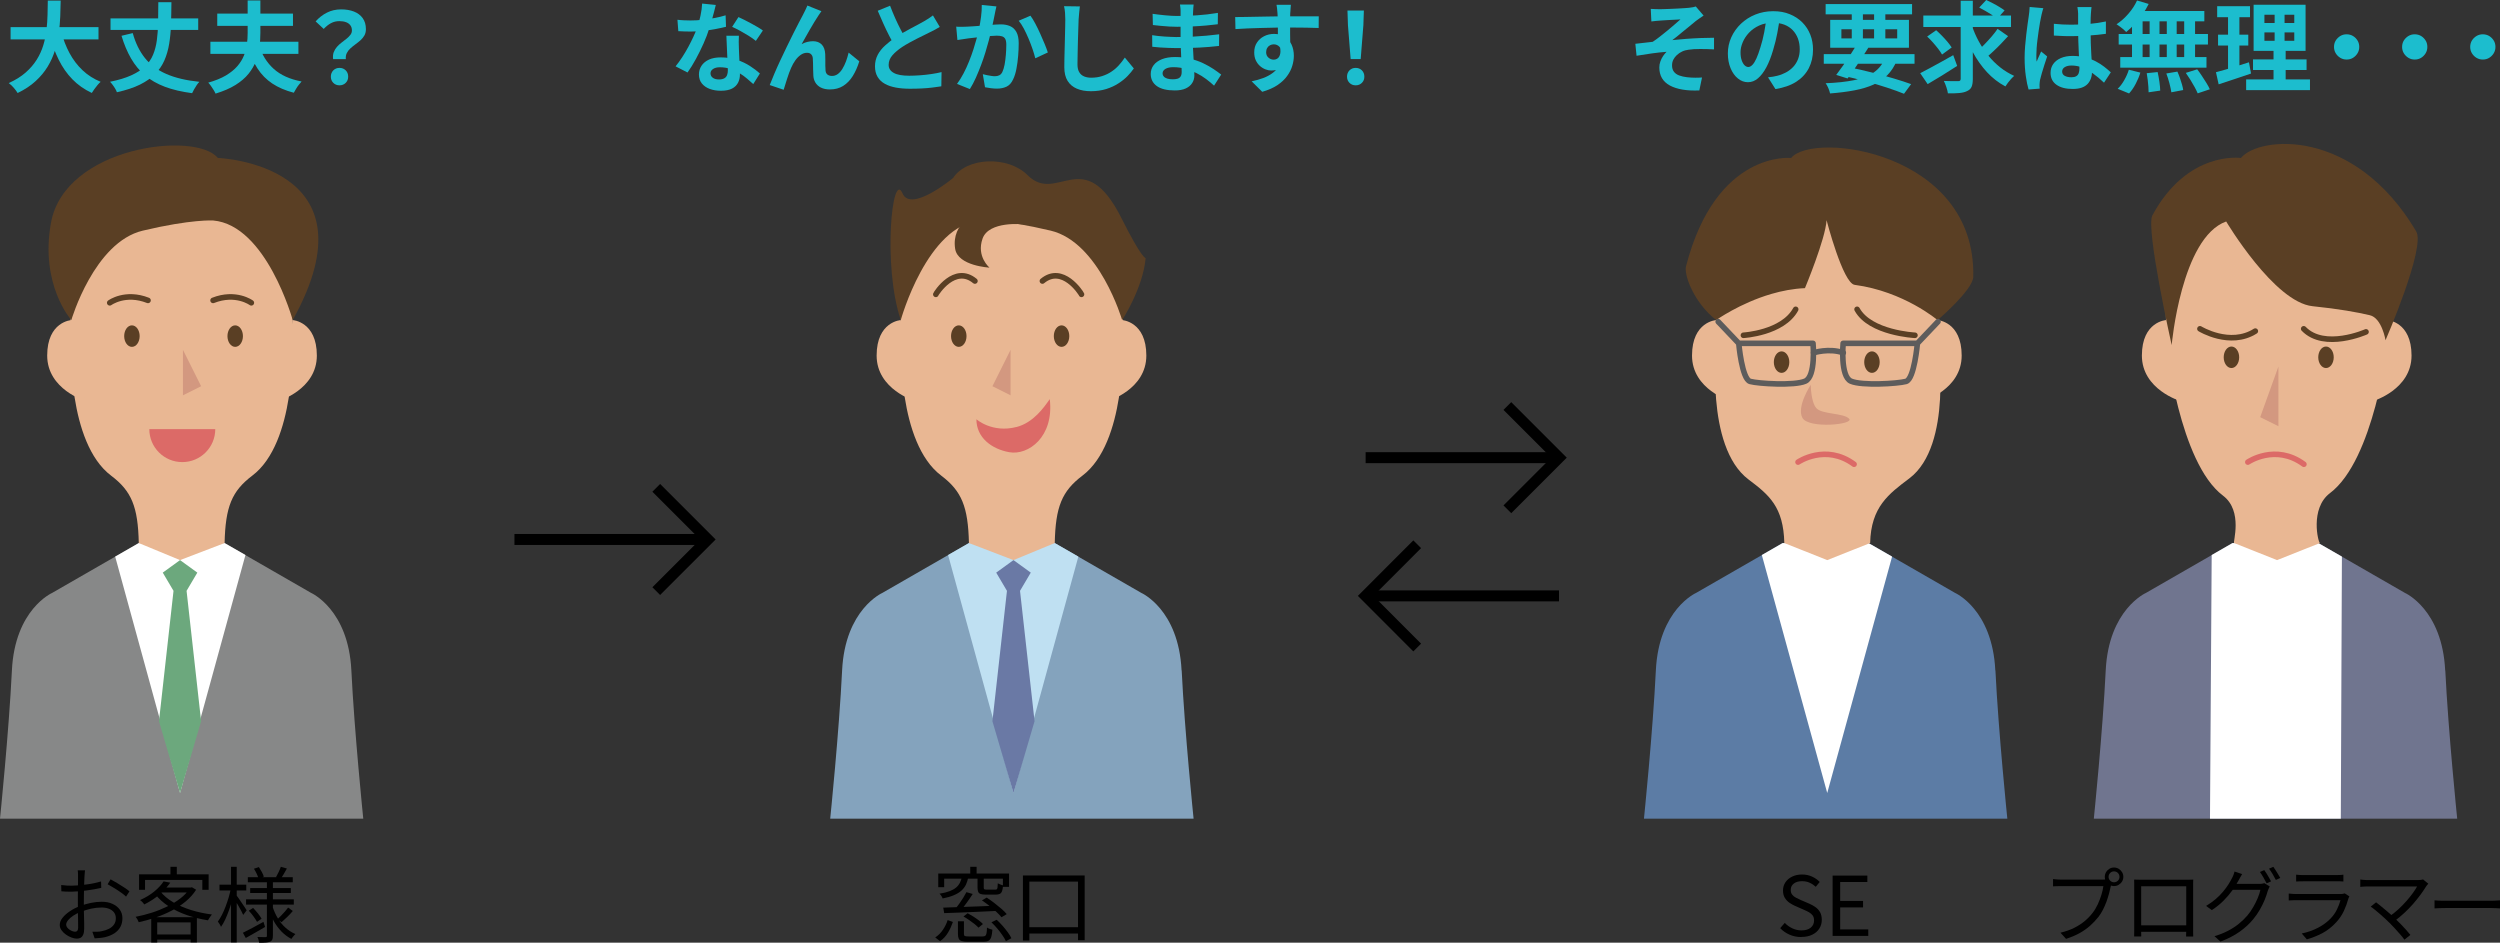<?xml version="1.0" encoding="UTF-8"?>
<svg id="_レイヤー_2" data-name="レイヤー 2" xmlns="http://www.w3.org/2000/svg" viewBox="0 0 455.58 171.79">
  <rect x="0" y="0" width="455.58" height="171.79" fill="#333333" stroke="none"/>
  <defs>
    <style>
      .cls-1 {
        fill: #5a3f24;
      }

      .cls-1, .cls-2, .cls-3, .cls-4, .cls-5, .cls-6, .cls-7, .cls-8, .cls-9, .cls-10, .cls-11, .cls-12, .cls-13, .cls-14 {
        stroke-width: 0px;
      }

      .cls-15 {
        stroke: #5a3f24;
      }

      .cls-15, .cls-16, .cls-17, .cls-18 {
        fill: none;
      }

      .cls-15, .cls-16, .cls-18 {
        stroke-linecap: round;
        stroke-linejoin: round;
        stroke-width: 1.02px;
      }

      .cls-16 {
        stroke: #dc6a67;
      }

      .cls-17 {
        stroke: #000;
        stroke-miterlimit: 10;
        stroke-width: 2px;
      }

      .cls-2 {
        fill: #000;
      }

      .cls-3 {
        fill: #878888;
      }

      .cls-4 {
        fill: #6ca87d;
      }

      .cls-5 {
        fill: #5c7ca5;
      }

      .cls-6 {
        fill: #84a3bd;
      }

      .cls-7 {
        fill: #70758f;
      }

      .cls-8 {
        fill: #e9b793;
      }

      .cls-9 {
        fill: #bfe0f2;
      }

      .cls-18 {
        stroke: #5d5c5c;
      }

      .cls-10 {
        fill: #6a79a5;
      }

      .cls-11 {
        fill: #d39880;
      }

      .cls-12 {
        fill: #fff;
      }

      .cls-13 {
        fill: #1cbdce;
      }

      .cls-14 {
        fill: #dc6a67;
      }
    </style>
  </defs>
  <g id="_レイヤー_1-2" data-name="レイヤー 1">
    <g>
      <path class="cls-13" d="M8.7.11h2.36c-.01.91-.04,1.88-.08,2.89-.04,1.01-.13,2.04-.28,3.09-.14,1.04-.38,2.08-.69,3.11-.32,1.03-.76,2.01-1.33,2.95-.57.94-1.3,1.82-2.2,2.64-.89.82-1.98,1.54-3.27,2.16-.17-.29-.4-.61-.7-.95-.3-.35-.61-.64-.92-.86,1.22-.55,2.25-1.19,3.08-1.92s1.5-1.51,2.03-2.36.92-1.73,1.2-2.65c.28-.92.46-1.85.57-2.78s.17-1.85.19-2.75.04-1.75.05-2.56ZM1.93,4.95h16.02v2.23H1.93v-2.23ZM11.18,5.85c.36,1.37.86,2.65,1.49,3.83.64,1.19,1.43,2.23,2.37,3.12.94.89,2.04,1.59,3.3,2.11-.18.16-.37.35-.57.59s-.39.49-.58.75c-.19.26-.34.49-.46.69-1.38-.65-2.56-1.48-3.55-2.5s-1.82-2.21-2.49-3.57c-.67-1.36-1.24-2.87-1.69-4.51l2.18-.5Z"/>
      <path class="cls-13" d="M28.85.4h2.39c-.01,1.43-.04,2.78-.08,4.04-.04,1.27-.15,2.45-.33,3.54-.18,1.1-.47,2.1-.87,3.02s-.96,1.74-1.68,2.47c-.72.74-1.65,1.39-2.78,1.95-1.13.56-2.54,1.02-4.2,1.39-.06-.19-.16-.41-.3-.64-.14-.23-.29-.47-.46-.69-.17-.23-.33-.42-.49-.58,1.54-.31,2.82-.7,3.86-1.17,1.04-.47,1.88-1.01,2.52-1.63.64-.62,1.13-1.32,1.46-2.12.33-.79.56-1.67.69-2.64.13-.97.21-2.03.23-3.19.02-1.16.04-2.42.04-3.77ZM20.14,3.35h15.98v2.11h-15.98v-2.11ZM24.19,6.03c.49,1.79,1.23,3.3,2.21,4.53.98,1.23,2.27,2.2,3.89,2.91,1.61.71,3.63,1.19,6.04,1.44-.16.16-.32.36-.49.61s-.32.5-.47.76c-.14.25-.26.49-.36.7-1.91-.25-3.56-.64-4.97-1.17-1.4-.53-2.61-1.22-3.61-2.07-1-.85-1.85-1.88-2.54-3.07-.69-1.2-1.28-2.58-1.75-4.15l2.05-.49Z"/>
      <path class="cls-13" d="M45.13.09h2.32v5.89c0,.84-.05,1.69-.16,2.55-.11.87-.32,1.71-.63,2.55-.31.83-.77,1.62-1.37,2.37-.6.74-1.39,1.42-2.38,2.04-.98.61-2.2,1.13-3.63,1.57-.08-.19-.2-.41-.35-.66s-.31-.49-.49-.74-.34-.45-.49-.6c1.28-.36,2.36-.8,3.22-1.31.86-.52,1.56-1.08,2.09-1.7.53-.62.93-1.27,1.2-1.94.27-.68.45-1.37.54-2.06.09-.7.13-1.38.13-2.05V.09ZM38.34,7.61h16.04v2.21h-16.04v-2.21ZM39.59,2.48h13.8v2.23h-13.8v-2.23ZM47.18,8.21c.55,1.76,1.45,3.21,2.7,4.34,1.25,1.13,2.94,1.89,5.08,2.3-.16.17-.33.37-.51.61-.19.24-.36.49-.51.75-.16.26-.29.49-.4.69-1.54-.4-2.84-.96-3.92-1.68-1.08-.72-1.98-1.63-2.69-2.73s-1.3-2.37-1.77-3.83l2.04-.45Z"/>
      <path class="cls-13" d="M60.7,10.76c-.06-.48-.02-.9.12-1.26.14-.36.34-.68.59-.97.26-.29.54-.55.86-.79s.62-.47.9-.7c.28-.23.51-.46.69-.7s.27-.5.27-.79c0-.36-.09-.67-.27-.92s-.44-.45-.78-.58c-.34-.13-.75-.2-1.23-.2-.55,0-1.06.12-1.51.36-.46.24-.91.59-1.35,1.06l-1.47-1.37c.58-.66,1.26-1.19,2.04-1.59.79-.4,1.65-.6,2.6-.6.88,0,1.65.13,2.33.39.68.27,1.21.66,1.6,1.2.39.54.59,1.2.59,2.01,0,.44-.09.83-.28,1.16-.19.33-.43.62-.72.88s-.6.5-.93.74c-.32.23-.62.48-.9.73-.28.25-.49.53-.65.85s-.22.68-.18,1.1h-2.32ZM61.87,15.55c-.46,0-.83-.15-1.13-.45s-.45-.68-.45-1.13.15-.85.45-1.15c.3-.3.68-.45,1.13-.45s.83.15,1.13.45c.3.3.45.68.45,1.15s-.15.83-.45,1.13c-.3.3-.68.45-1.13.45Z"/>
    </g>
    <g>
      <path class="cls-13" d="M130.44.9c-.07.3-.17.69-.29,1.17-.12.48-.25.98-.41,1.51s-.31,1.05-.48,1.57c-.26.86-.61,1.78-1.04,2.75-.43.97-.9,1.92-1.4,2.84s-1.01,1.75-1.53,2.47l-2.18-1.12c.41-.5.81-1.06,1.21-1.67.4-.61.77-1.24,1.12-1.89.35-.65.66-1.27.94-1.88.28-.61.51-1.15.67-1.65.23-.63.43-1.35.6-2.13.17-.79.27-1.53.3-2.22l2.48.25ZM123.44,3.6c.38.05.79.08,1.23.1s.83.03,1.16.03c.74,0,1.5-.04,2.26-.13s1.5-.2,2.21-.33c.71-.14,1.35-.3,1.93-.48l.07,2.09c-.52.13-1.13.27-1.84.4s-1.47.25-2.26.34-1.57.13-2.34.13c-.36,0-.73,0-1.1-.02s-.76-.03-1.15-.05l-.16-2.09ZM134.65,6.5c-.02.38-.03.77-.03,1.14,0,.38.02.77.03,1.16.01.28.03.63.04,1.05.02.43.04.88.06,1.35.02.47.04.92.06,1.35.02.43.03.77.03,1.02,0,.55-.11,1.05-.34,1.5-.23.45-.59.81-1.09,1.07-.5.26-1.18.4-2.04.4-.74,0-1.42-.11-2.02-.33-.6-.22-1.08-.55-1.44-.99-.36-.44-.54-.99-.54-1.65,0-.59.16-1.12.47-1.59.31-.47.77-.85,1.36-1.12s1.31-.4,2.15-.4c1.06,0,2.03.15,2.92.44.89.29,1.69.67,2.39,1.12.71.46,1.31.91,1.82,1.37l-1.21,1.93c-.32-.29-.69-.61-1.11-.97-.41-.36-.88-.7-1.39-1.01s-1.06-.57-1.66-.77c-.59-.21-1.23-.31-1.92-.31-.52,0-.93.1-1.24.31-.31.2-.47.47-.47.79s.13.61.41.81c.27.21.65.31,1.14.31.41,0,.73-.07.97-.21.24-.14.41-.34.5-.59.1-.26.14-.55.14-.87,0-.28-.01-.67-.04-1.17-.02-.5-.05-1.06-.08-1.67-.03-.61-.06-1.22-.08-1.84-.02-.61-.05-1.15-.07-1.62h2.25ZM137.74,7.45c-.35-.29-.78-.59-1.3-.92-.52-.32-1.05-.63-1.59-.93-.55-.29-1.02-.53-1.43-.71l1.15-1.78c.32.14.69.32,1.11.53.41.21.83.43,1.26.66.43.23.82.45,1.19.67.37.22.66.42.89.59l-1.28,1.89Z"/>
      <path class="cls-13" d="M149.7,2.02c-.08.12-.18.26-.28.41-.1.15-.2.3-.3.44-.22.32-.45.7-.71,1.12-.26.43-.52.88-.8,1.35-.28.47-.54.94-.8,1.41s-.5.9-.73,1.3c.34-.19.68-.33,1.03-.41s.7-.13,1.04-.13c.67,0,1.2.2,1.59.6.39.4.6.98.64,1.74.01.26.02.58.02.96s0,.74,0,1.12c0,.37.02.68.04.94.04.35.17.6.39.75.22.15.48.22.78.22.38,0,.74-.11,1.05-.34.32-.23.6-.54.85-.95s.47-.86.66-1.37c.19-.51.34-1.04.48-1.59l1.94,1.58c-.31,1.02-.71,1.92-1.19,2.69-.48.77-1.07,1.37-1.75,1.8-.69.43-1.5.64-2.42.64-.66,0-1.21-.12-1.66-.35-.44-.23-.77-.54-.99-.92-.22-.38-.34-.79-.36-1.23-.02-.32-.04-.69-.04-1.08,0-.4-.01-.78-.02-1.16,0-.38-.02-.69-.04-.93-.02-.31-.13-.56-.31-.74-.18-.18-.43-.27-.76-.27-.4,0-.77.13-1.13.38s-.69.58-.98.99-.55.86-.76,1.35c-.12.26-.25.58-.38.94-.13.36-.26.73-.38,1.12-.12.38-.23.75-.34,1.09-.11.34-.2.63-.27.87l-2.54-.86c.23-.6.51-1.29.84-2.06.33-.78.69-1.59,1.09-2.44.4-.85.8-1.7,1.21-2.54.41-.84.8-1.63,1.17-2.38.37-.75.7-1.4,1-1.96.29-.56.52-.98.67-1.27.12-.24.26-.51.41-.81.16-.3.31-.64.47-1.03l2.56,1.03Z"/>
      <path class="cls-13" d="M171.26,4.9c-.26.17-.54.33-.84.49s-.61.32-.95.48c-.28.14-.62.31-1.02.51-.4.19-.83.4-1.3.64-.46.23-.93.48-1.4.74s-.91.52-1.31.78c-.74.49-1.35,1-1.81,1.53s-.69,1.11-.69,1.75.31,1.12.94,1.47,1.56.51,2.81.51c.62,0,1.29-.03,1.99-.08s1.4-.13,2.08-.23c.68-.1,1.29-.22,1.82-.35l-.04,2.59c-.5.08-1.05.16-1.65.23-.59.07-1.24.13-1.93.16-.69.04-1.42.05-2.21.05-.9,0-1.73-.07-2.49-.21s-1.43-.36-2-.68c-.57-.31-1.01-.73-1.33-1.26-.32-.53-.48-1.18-.48-1.94s.17-1.46.5-2.09.79-1.2,1.38-1.73c.58-.53,1.22-1.03,1.92-1.49.43-.29.89-.57,1.37-.84.48-.27.95-.53,1.41-.78s.89-.48,1.3-.69c.4-.21.73-.39,1-.55.35-.2.65-.39.92-.56.26-.17.52-.35.76-.54l1.24,2.09ZM162.2,1.04c.3.79.61,1.55.94,2.29s.66,1.42.99,2.05c.33.63.63,1.21.91,1.71l-2.03,1.21c-.32-.55-.66-1.17-1.01-1.86-.35-.68-.7-1.41-1.04-2.17-.35-.76-.68-1.53-1.01-2.31l2.25-.92Z"/>
      <path class="cls-13" d="M174.28,4.86c.32.03.64.03.95.03.31,0,.64-.01.97-.03.29-.01.65-.03,1.07-.06.43-.03.88-.06,1.35-.1.47-.04.95-.07,1.43-.12.48-.04.92-.08,1.33-.1.41-.02.74-.04,1.01-.04.64,0,1.2.11,1.68.32.49.21.87.57,1.15,1.07s.42,1.19.42,2.05c0,.71-.03,1.47-.1,2.3-.07.83-.17,1.62-.32,2.38-.14.76-.35,1.4-.61,1.93-.29.62-.68,1.06-1.18,1.3-.5.24-1.09.36-1.77.36-.35,0-.72-.03-1.11-.08-.39-.05-.74-.11-1.05-.17l-.4-2.38c.24.06.5.12.78.18.28.06.55.11.81.14.26.04.46.05.62.05.3,0,.56-.06.79-.17.23-.11.41-.31.56-.6.17-.35.3-.8.41-1.35.1-.55.18-1.15.23-1.79.05-.64.08-1.26.08-1.84,0-.48-.07-.83-.2-1.06-.13-.23-.33-.38-.58-.46-.26-.08-.58-.12-.96-.12-.26,0-.63.02-1.11.06-.47.04-.98.09-1.5.14-.53.05-1.02.11-1.49.17-.46.06-.82.1-1.07.12-.25.05-.58.1-.98.15-.4.05-.74.11-1.02.15l-.22-2.45ZM181.58,1.17c-.06.23-.12.48-.17.75-.05.27-.1.52-.15.75-.05.26-.11.56-.18.89-.07.33-.14.66-.21.99-.07.33-.14.65-.21.96-.12.52-.27,1.12-.45,1.8-.18.68-.39,1.42-.63,2.21-.24.79-.51,1.57-.81,2.37-.3.79-.62,1.56-.95,2.31s-.7,1.42-1.08,2.03l-2.34-.94c.42-.56.81-1.2,1.18-1.9.37-.7.7-1.42,1-2.17s.57-1.48.8-2.2c.23-.72.43-1.39.6-2.02.17-.62.3-1.16.4-1.6.17-.82.3-1.6.4-2.36s.14-1.47.13-2.14l2.68.27ZM187.78,2.86c.29.38.58.87.89,1.45.31.58.61,1.2.9,1.85s.56,1.27.81,1.87c.25.6.43,1.11.57,1.53l-2.29,1.06c-.12-.51-.29-1.07-.5-1.68-.21-.62-.45-1.25-.72-1.89-.27-.64-.56-1.25-.86-1.83-.31-.58-.62-1.06-.94-1.44l2.14-.92Z"/>
      <path class="cls-13" d="M196.79,1.12c-.05.37-.09.78-.13,1.21s-.08.83-.1,1.19c-.01.49-.03,1.09-.06,1.79-.03.7-.05,1.44-.07,2.21-.02.77-.04,1.52-.05,2.27-.02.74-.03,1.39-.03,1.95,0,.6.11,1.08.33,1.43.22.36.52.61.89.76.37.15.79.23,1.26.23.74,0,1.42-.1,2.03-.3.61-.2,1.17-.46,1.67-.8.5-.33.96-.72,1.36-1.17.4-.44.76-.91,1.09-1.4l1.64,1.98c-.29.43-.67.89-1.13,1.37s-1.02.93-1.67,1.35c-.64.42-1.38.76-2.22,1.03-.84.26-1.77.4-2.79.4s-1.84-.15-2.57-.46c-.73-.31-1.29-.78-1.69-1.42-.4-.64-.6-1.47-.6-2.49,0-.49,0-1.05.02-1.68.01-.63.03-1.29.05-1.97.02-.69.04-1.35.05-2.01s.02-1.24.04-1.77c.01-.53.02-.95.02-1.26,0-.43-.02-.86-.05-1.27s-.1-.8-.18-1.16l2.9.04Z"/>
      <path class="cls-13" d="M217.52.83c-.02.18-.04.38-.06.6-.02.22-.03.45-.04.67-.01.24-.02.56-.04.96-.01.4-.02.84-.02,1.32v2.7c0,.5.01,1.07.04,1.68.02.62.06,1.24.1,1.87.04.63.08,1.22.11,1.77.03.54.04,1,.04,1.36,0,.5-.13.96-.4,1.38-.26.41-.66.74-1.18.98-.52.24-1.18.36-1.97.36-1.44,0-2.53-.26-3.28-.79-.74-.53-1.12-1.27-1.12-2.21,0-.61.18-1.15.53-1.61.35-.46.86-.82,1.53-1.09.67-.26,1.46-.39,2.38-.39.98,0,1.91.11,2.76.31.86.21,1.64.48,2.35.82s1.34.69,1.89,1.06c.55.37,1.02.71,1.4,1.01l-1.3,2.02c-.43-.41-.92-.81-1.45-1.21s-1.12-.76-1.75-1.08-1.3-.59-2-.78-1.44-.3-2.22-.3c-.62,0-1.11.11-1.45.32-.34.21-.51.48-.51.79,0,.23.07.43.22.59.14.17.35.29.63.38s.62.13,1.04.13c.32,0,.6-.04.84-.11.23-.07.42-.2.55-.4.13-.19.2-.46.2-.81,0-.26,0-.64-.03-1.13-.02-.49-.04-1.04-.06-1.63-.02-.59-.05-1.18-.07-1.75-.02-.58-.04-1.09-.04-1.53s0-.88,0-1.36c0-.47,0-.94,0-1.41s0-.9,0-1.29,0-.71,0-.96c0-.17,0-.38-.03-.62-.02-.25-.05-.45-.08-.62h2.43ZM209.96,6.41c.29.05.63.1,1.03.14.4.05.8.08,1.21.11s.81.04,1.18.06c.37.02.68.03.92.03,1.12,0,2.13-.02,3.03-.07.91-.05,1.75-.11,2.55-.18.79-.07,1.55-.16,2.29-.25l-.02,2.12c-.62.07-1.23.13-1.81.18-.58.05-1.18.09-1.78.12-.61.04-1.26.06-1.95.07-.7.01-1.48.02-2.34.02-.35,0-.78,0-1.3-.03-.52-.02-1.04-.04-1.58-.08-.53-.04-1.01-.08-1.41-.13l-.02-2.12ZM210.05,2.52c.32.05.68.1,1.08.14.4.05.8.09,1.21.13.41.04.81.07,1.18.09s.7.03.97.03c1.22,0,2.45-.04,3.66-.12s2.48-.22,3.79-.44l-.02,2.07c-.61.08-1.32.16-2.12.23-.8.07-1.66.13-2.57.17-.91.04-1.82.06-2.73.06-.37,0-.83-.02-1.38-.04-.55-.03-1.09-.07-1.63-.13-.54-.05-1.01-.1-1.4-.15l-.05-2.05Z"/>
      <path class="cls-13" d="M225.07,3.11c.53,0,1.13,0,1.8-.02s1.37-.02,2.11-.04c.73-.01,1.45-.02,2.16-.04.71-.01,1.37-.02,2-.03.62,0,1.16,0,1.62,0s.95,0,1.49,0,1.07,0,1.6,0h2.47l-.02,2.12c-.56-.02-1.31-.04-2.23-.06s-2.05-.03-3.38-.03c-.82,0-1.64,0-2.48.03s-1.67.04-2.5.06c-.83.03-1.63.05-2.39.08-.77.03-1.49.07-2.18.12l-.05-2.18ZM234.81,8.44c0,.98-.12,1.8-.35,2.45-.23.65-.58,1.14-1.05,1.47s-1.05.49-1.75.49c-.34,0-.69-.07-1.05-.21-.37-.14-.71-.35-1.02-.63-.31-.28-.56-.62-.75-1.03-.19-.41-.28-.89-.28-1.44,0-.69.16-1.28.49-1.77.32-.5.76-.89,1.31-1.17.55-.28,1.15-.42,1.81-.42.79,0,1.46.18,1.99.53s.94.83,1.21,1.43c.27.6.41,1.28.41,2.03,0,.59-.1,1.2-.29,1.84-.19.64-.51,1.26-.95,1.86-.44.61-1.03,1.15-1.76,1.65-.74.49-1.66.89-2.76,1.21l-1.93-1.91c.77-.16,1.48-.36,2.14-.61.66-.25,1.24-.57,1.74-.95s.89-.86,1.17-1.42.42-1.24.42-2.03c0-.58-.14-1.01-.42-1.3s-.62-.43-1.02-.43c-.23,0-.45.05-.67.16-.22.11-.39.27-.52.49-.13.21-.2.48-.2.79,0,.41.14.74.42.98.28.25.6.37.96.37.29,0,.54-.09.76-.27.22-.18.37-.48.44-.9s.01-.98-.18-1.69l1.67.45ZM235.24.88c-.01.1-.03.25-.04.46-.02.21-.03.42-.04.63-.01.21-.02.36-.04.46-.01.24-.02.56-.02.96v1.34c0,.49,0,.99,0,1.48s.01.97.02,1.4,0,.8,0,1.09l-2.25-.76v-2.15c0-.45,0-.9,0-1.34,0-.45-.01-.85-.03-1.21-.01-.36-.02-.63-.04-.81-.02-.37-.05-.7-.09-.98-.04-.28-.07-.48-.09-.58h2.61Z"/>
      <path class="cls-13" d="M247.05,15.55c-.46,0-.83-.15-1.13-.45-.3-.3-.45-.68-.45-1.13s.15-.85.45-1.15c.3-.3.68-.45,1.13-.45s.83.15,1.13.45.45.68.45,1.15-.15.83-.45,1.13c-.3.3-.68.45-1.13.45ZM246.13,10.76l-.49-6.16-.09-2.68h2.99l-.09,2.68-.49,6.16h-1.84Z"/>
    </g>
    <line class="cls-17" x1="93.75" y1="98.31" x2="129" y2="98.31"/>
    <polyline class="cls-17" points="119.59 88.9 129 98.31 119.59 107.72"/>
    <g>
      <path class="cls-13" d="M300.81,1.62c.29.01.57.02.85.04.28.01.56.02.86.02.17,0,.41,0,.74-.02.32-.01.7-.03,1.12-.04s.86-.04,1.3-.06c.44-.03.84-.05,1.21-.07s.66-.05.89-.07c.3-.04.55-.07.76-.11.2-.04.37-.08.49-.13l1.42,1.66c-.19.12-.43.28-.71.48-.28.2-.52.37-.71.51-.25.2-.52.43-.81.67s-.58.48-.89.73c-.31.25-.61.49-.91.74s-.59.49-.87.72c-.28.23-.55.44-.8.62.8-.08,1.65-.16,2.55-.23.89-.06,1.78-.12,2.65-.15s1.67-.05,2.4-.05v2.12c-.85-.05-1.7-.07-2.54-.07s-1.54.04-2.09.13c-.42.05-.81.15-1.17.32-.36.17-.68.38-.96.64-.28.26-.5.54-.66.86s-.23.66-.23,1.04c0,.47.11.85.34,1.15.23.3.55.53.96.68s.88.26,1.41.32c.52.06,1.02.09,1.51.09s.91-.01,1.24-.04l-.49,2.36c-2.3.1-4.09-.21-5.37-.9-1.28-.7-1.92-1.79-1.92-3.29,0-.37.06-.73.19-1.09s.29-.68.49-.98c.2-.3.41-.56.64-.78-.83.06-1.72.16-2.67.29-.95.13-1.89.28-2.8.43l-.22-2.18c.48-.05,1.01-.11,1.58-.18.58-.07,1.1-.13,1.58-.18.4-.26.83-.57,1.3-.94.47-.36.94-.73,1.4-1.12.47-.39.91-.76,1.32-1.12s.76-.66,1.04-.91c-.14.01-.34.03-.58.04-.25.01-.52.03-.81.04s-.59.04-.89.05c-.3.02-.57.04-.82.05s-.44.03-.58.04c-.23.01-.48.03-.76.06-.28.03-.57.06-.86.1l-.11-2.3Z"/>
      <path class="cls-13" d="M324.36,3.06c-.12.91-.28,1.88-.47,2.92-.19,1.03-.45,2.08-.77,3.13-.35,1.21-.76,2.26-1.22,3.13-.47.88-.98,1.55-1.54,2.03s-1.17.71-1.83.71-1.27-.22-1.83-.68c-.56-.45-1-1.07-1.33-1.86-.33-.79-.5-1.69-.5-2.7s.21-2.03.63-2.95c.42-.93,1-1.74,1.75-2.46.75-.71,1.63-1.28,2.63-1.68s2.08-.61,3.25-.61,2.12.18,3.01.54c.89.36,1.66.86,2.29,1.49.64.64,1.12,1.38,1.46,2.23.34.85.5,1.77.5,2.75,0,1.26-.26,2.39-.77,3.38-.52,1-1.28,1.82-2.29,2.47-1.01.65-2.28,1.09-3.79,1.33l-1.35-2.14c.35-.04.65-.08.92-.12.26-.05.52-.1.76-.16.58-.14,1.11-.35,1.61-.62s.93-.61,1.31-1.01c.37-.4.66-.87.87-1.41.21-.54.31-1.13.31-1.78,0-.71-.11-1.36-.32-1.94-.22-.59-.53-1.1-.95-1.54-.42-.44-.93-.78-1.53-1.01-.6-.23-1.29-.35-2.07-.35-.96,0-1.81.17-2.54.51-.73.34-1.35.78-1.85,1.32-.5.54-.88,1.12-1.14,1.75-.26.62-.39,1.22-.39,1.78,0,.6.07,1.1.22,1.5.14.4.32.7.53.9.21.2.43.3.67.3s.5-.13.75-.39c.25-.26.49-.65.73-1.18.24-.53.48-1.2.72-2,.28-.87.51-1.79.7-2.77.19-.98.33-1.94.41-2.88l2.45.07Z"/>
      <path class="cls-13" d="M332.35,9.86h16.54v1.75h-16.54v-1.75ZM332.69.74h15.75v1.87h-15.75V.74ZM343.58,10.51l2.09.52c-.46,1.07-1.03,1.96-1.73,2.66-.7.71-1.54,1.29-2.53,1.73s-2.14.79-3.45,1.04c-1.31.25-2.8.44-4.46.57-.07-.31-.18-.64-.33-.99-.15-.35-.31-.64-.48-.87,2.02-.08,3.75-.27,5.19-.56,1.45-.29,2.64-.76,3.57-1.4.94-.65,1.64-1.55,2.12-2.7ZM333.52,3.62h14.35v5.08h-14.35V3.62ZM338.36,8.12l2.12.56c-.38.62-.8,1.28-1.25,1.96s-.89,1.34-1.33,1.98c-.44.64-.84,1.2-1.21,1.68l-2.07-.65c.37-.48.78-1.04,1.22-1.67.44-.64.89-1.29,1.33-1.96.44-.67.84-1.3,1.19-1.89ZM335.56,5.33v1.67h10.17v-1.67h-10.17ZM335.86,13.79l1.08-1.53c1.39.28,2.79.59,4.18.95,1.4.35,2.71.71,3.95,1.08s2.3.71,3.2,1.04l-1.3,1.76c-.88-.36-1.91-.73-3.09-1.12-1.18-.39-2.46-.77-3.83-1.14-1.37-.37-2.78-.71-4.2-1.03ZM337.45,1.46h2.03v6.15h-2.03V1.46ZM341.52,1.46h2.05v6.15h-2.05V1.46Z"/>
      <path class="cls-13" d="M349.92,13.34c.5-.26,1.08-.57,1.74-.92s1.35-.73,2.09-1.14,1.47-.82,2.19-1.23l.72,1.96c-.9.59-1.83,1.17-2.78,1.76s-1.82,1.1-2.6,1.56l-1.35-1.98ZM350.49,2.83h15.98v2.09h-15.98v-2.09ZM351.19,6.66l1.64-1.15c.35.3.7.64,1.06,1.01.36.37.7.74,1.01,1.11.31.37.56.71.76,1.02l-1.76,1.29c-.17-.31-.4-.66-.7-1.04-.3-.38-.62-.78-.97-1.17-.35-.4-.69-.75-1.03-1.06ZM357.3.13h2.21v14.22c0,.64-.07,1.12-.22,1.46-.14.34-.41.59-.79.77-.36.19-.83.31-1.42.37s-1.29.07-2.11.06c-.04-.31-.13-.69-.28-1.13-.15-.45-.3-.82-.46-1.13.55.02,1.08.04,1.58.04h1.02c.17,0,.29-.03.36-.1.07-.07.11-.18.11-.33V.13ZM359.35,4.66c.32,1,.74,1.95,1.24,2.87.5.92,1.08,1.78,1.73,2.58.65.8,1.37,1.52,2.16,2.15.79.63,1.65,1.15,2.57,1.57-.17.14-.35.33-.56.55-.2.22-.4.46-.58.7-.19.25-.34.47-.46.67-1.26-.67-2.38-1.54-3.37-2.61-.98-1.07-1.84-2.28-2.57-3.64-.73-1.36-1.35-2.82-1.85-4.37l1.69-.49ZM364.03,5.26l1.91,1.33c-.41.46-.84.92-1.3,1.39-.46.47-.91.93-1.37,1.35s-.88.81-1.28,1.14l-1.58-1.21c.38-.34.8-.73,1.24-1.19.44-.46.88-.93,1.3-1.42s.78-.96,1.08-1.4ZM360.68,1.37l1.28-1.37c.36.17.75.36,1.17.58s.83.44,1.21.68c.39.23.71.45.96.64l-1.35,1.51c-.24-.21-.55-.43-.92-.67s-.76-.48-1.18-.72-.81-.46-1.18-.65Z"/>
      <path class="cls-13" d="M372.36,1.49c-.04.12-.09.29-.15.5-.07.22-.12.43-.16.63-.04.2-.08.36-.1.47-.06.25-.13.59-.2,1.02-.07.43-.15.91-.23,1.44-.08.54-.15,1.08-.22,1.64-.07.56-.13,1.09-.16,1.58s-.05.93-.05,1.29c0,.18,0,.38,0,.58,0,.21.03.41.06.59.08-.22.17-.43.26-.63.09-.2.18-.41.28-.61s.19-.41.27-.61l1.1.9c-.17.49-.34,1.01-.51,1.55s-.33,1.05-.47,1.53c-.14.48-.24.88-.32,1.21-.02.12-.04.26-.06.43-.02.17-.03.31-.03.41,0,.1,0,.21,0,.35,0,.14.01.27.03.39l-2.03.16c-.19-.64-.36-1.45-.5-2.44-.14-.99-.22-2.1-.22-3.32,0-.67.03-1.38.09-2.12.06-.74.13-1.45.21-2.13.08-.69.16-1.31.24-1.88.08-.57.15-1.03.2-1.38.04-.25.07-.54.11-.86s.06-.62.07-.91l2.48.22ZM381.14,1.3c-.02.17-.04.35-.06.56-.02.21-.03.41-.05.61-.01.19-.02.45-.04.77-.01.32-.02.69-.02,1.09v1.27c0,.82.01,1.58.04,2.29.02.71.05,1.38.09,1.98s.07,1.16.1,1.67c.03.5.04.97.04,1.4,0,.47-.06.9-.19,1.3s-.33.74-.6,1.04c-.28.3-.64.53-1.09.69-.45.16-1,.24-1.65.24-1.25,0-2.23-.25-2.95-.76s-1.08-1.23-1.08-2.18c0-.61.16-1.15.49-1.61.32-.46.79-.82,1.39-1.08s1.31-.39,2.12-.39,1.63.09,2.32.27c.7.18,1.33.42,1.91.72.58.3,1.09.63,1.54.98.45.35.85.69,1.21,1.02l-1.24,1.89c-.68-.65-1.35-1.21-2-1.67s-1.29-.83-1.93-1.08c-.64-.25-1.31-.38-1.99-.38-.5,0-.92.1-1.23.29s-.48.46-.48.81.16.62.49.79c.32.17.72.25,1.19.25.37,0,.67-.06.88-.19.22-.12.37-.31.46-.56s.13-.54.13-.89c0-.31-.01-.72-.04-1.22-.02-.5-.05-1.07-.08-1.69-.03-.62-.06-1.28-.08-1.95-.02-.68-.04-1.34-.04-1.99,0-.68,0-1.3,0-1.86,0-.56,0-.97,0-1.25,0-.13-.01-.32-.04-.56-.02-.24-.05-.45-.09-.63h2.57ZM374.3,4.34c.52.05,1.04.09,1.56.12.52.03,1.05.04,1.59.04,1.1,0,2.2-.05,3.29-.14,1.09-.1,2.1-.25,3.02-.45v2.25c-.94.13-1.95.24-3.04.31s-2.18.12-3.28.12c-.53,0-1.05,0-1.58-.03-.52-.02-1.05-.04-1.58-.08v-2.14Z"/>
      <path class="cls-13" d="M389.44.09l2.12.63c-.32.66-.71,1.31-1.15,1.94-.44.64-.92,1.22-1.43,1.76-.51.54-1.02,1.01-1.52,1.42-.12-.14-.29-.3-.5-.49-.22-.18-.44-.35-.67-.52-.23-.17-.43-.3-.59-.41.77-.5,1.49-1.14,2.16-1.91.67-.77,1.2-1.58,1.58-2.43ZM387.95,12.71l2.09.52c-.2.68-.49,1.37-.85,2.05-.36.69-.76,1.27-1.21,1.75l-2.07-.85c.41-.38.8-.89,1.17-1.53s.66-1.28.86-1.94ZM386.09,6.19h16.27v1.93h-16.27v-1.93ZM386.38,10.4h15.71v1.93h-15.71v-1.93ZM388.52,2.66h1.93v8.77h-1.93V2.66ZM389.3,2h12.4v1.89h-12.92l.52-1.89ZM391.19,13.34l2-.21c.12.54.23,1.13.32,1.76.09.63.14,1.18.15,1.62l-2.12.31c0-.29-.02-.63-.04-1.03-.03-.4-.07-.81-.12-1.24-.05-.43-.11-.83-.18-1.21ZM391.73,2.66h1.8v8.75h-1.8V2.66ZM394.77,13.39l2.02-.34c.16.35.31.72.45,1.13.14.41.27.8.38,1.19.11.38.19.73.23,1.04l-2.16.41c-.06-.44-.18-.99-.35-1.64-.17-.65-.36-1.25-.57-1.8ZM394.86,2.66h1.8v8.77h-1.8V2.66ZM398.03,2.66h1.98v8.77h-1.98V2.66ZM398.33,13.28l2.07-.65c.29.37.58.77.86,1.21s.56.86.83,1.29.47.81.61,1.14l-2.21.74c-.13-.32-.32-.7-.55-1.13-.23-.43-.49-.87-.77-1.32-.28-.45-.56-.87-.84-1.27Z"/>
      <path class="cls-13" d="M403.82,13.16c.53-.14,1.12-.31,1.77-.49.65-.19,1.35-.4,2.08-.63.73-.23,1.45-.46,2.16-.69l.38,2.05c-1.01.34-2.03.68-3.06,1.03s-1.98.66-2.84.94l-.49-2.2ZM404.04,1.13h5.98v2h-5.98v-2ZM404.2,6.32h5.51v1.98h-5.51v-1.98ZM406.02,1.93h2.07v11.05l-2.07.34V1.93ZM409.32,14.47h11.63v1.96h-11.63v-1.96ZM410.57,10.82h9.76v1.94h-9.76v-1.94ZM410.68.86h9.47v8.41h-9.47V.86ZM412.65,2.68v1.51h5.44v-1.51h-5.44ZM412.65,5.9v1.53h5.44v-1.53h-5.44ZM414.5,1.64h1.82v6.77h.2v6.98h-2.21v-6.98h.2V1.64Z"/>
      <path class="cls-13" d="M427.63,6.25c.43,0,.82.11,1.16.31.34.21.62.49.83.83s.31.73.31,1.16-.1.8-.31,1.15c-.21.35-.49.63-.83.84-.34.21-.73.31-1.16.31s-.8-.1-1.15-.31c-.35-.21-.63-.49-.84-.84-.21-.35-.31-.73-.31-1.15s.1-.82.31-1.16.49-.62.84-.83c.35-.21.73-.31,1.15-.31Z"/>
      <path class="cls-13" d="M440.04,6.25c.43,0,.82.11,1.16.31.34.21.62.49.83.83s.31.73.31,1.16-.1.8-.31,1.15c-.21.35-.49.63-.83.84-.34.21-.73.31-1.16.31s-.8-.1-1.15-.31c-.35-.21-.63-.49-.84-.84-.21-.35-.31-.73-.31-1.15s.1-.82.31-1.16.49-.62.84-.83c.35-.21.73-.31,1.15-.31Z"/>
      <path class="cls-13" d="M452.45,6.25c.43,0,.82.11,1.16.31.34.21.62.49.83.83s.31.73.31,1.16-.1.8-.31,1.15c-.21.35-.49.63-.83.84-.34.21-.73.31-1.16.31s-.8-.1-1.15-.31c-.35-.21-.63-.49-.84-.84-.21-.35-.31-.73-.31-1.15s.1-.82.31-1.16.49-.62.84-.83c.35-.21.73-.31,1.15-.31Z"/>
    </g>
    <line class="cls-17" x1="248.86" y1="83.4" x2="284.1" y2="83.4"/>
    <polyline class="cls-17" points="274.69 73.99 284.1 83.4 274.69 92.81"/>
    <line class="cls-17" x1="284.1" y1="108.59" x2="248.86" y2="108.59"/>
    <polyline class="cls-17" points="258.26 99.18 248.86 108.59 258.26 118"/>
    <g>
      <path class="cls-7" d="M445.59,122.17c-.54-11.14-7.33-14.12-7.33-14.12l-15.78-9.08h-15.64l-15.78,9.08s-6.79,2.99-7.33,14.12-2.17,27.02-2.17,27.02h66.22s-1.63-15.89-2.17-27.02Z"/>
      <polygon class="cls-12" points="426.77 101.43 422.47 98.96 406.83 98.96 403.04 101.14 402.73 149.19 426.57 149.19 426.77 101.43"/>
      <path class="cls-8" d="M424.32,37.54c9.15,3.34,10.03,8.66,10.97,14.86l-.18,10.4s-2.51,21.03-10.5,27.05c-3.74,2.82-2.14,9.11-1.84,9.11l-7.82,3.11-7.82-3.11c-.3,0,1.71-5.82-2.03-8.64-7.99-6.02-10.31-27.52-10.31-27.52l-.18-10.4c.94-6.2,1.82-11.52,10.97-14.86,0,0,7.23-3.21,18.74,0Z"/>
      <path class="cls-8" d="M394.72,58.33s-4.4.26-4.4,6.46,6.98,8.28,6.98,8.28"/>
      <path class="cls-8" d="M435.06,58.33s4.4.26,4.4,6.46c0,6.21-6.98,8.28-6.98,8.28"/>
      <path class="cls-1" d="M395.75,62.88s1.74-19.58,9.93-22.52h0s8.75,14.72,15.75,15.44c4.81.49,8.21,1.12,10.42,1.64,2.21.51,2.87,4.56,2.87,4.56,0,0,7.34-16.88,5.59-19.83-11.25-19.02-28.65-17.4-31.94-13.38,0,0-9.73-1.43-16.14,10.46-1.26,2.34,3.52,23.64,3.52,23.64Z"/>
      <path class="cls-15" d="M400.9,59.92s5.46,3.36,10.09.42"/>
      <path class="cls-15" d="M431.16,60.48s-7.57,3.36-11.35-.56"/>
      <polygon class="cls-11" points="415.2 66.8 415.2 77.67 411.88 76.02 415.2 66.8"/>
      <path class="cls-16" d="M409.63,84.21s5.02-3.44,10.21.39"/>
      <ellipse class="cls-1" cx="423.87" cy="65.11" rx="1.41" ry="1.96"/>
      <ellipse class="cls-1" cx="406.64" cy="65.11" rx="1.41" ry="1.96"/>
    </g>
    <g>
      <path class="cls-2" d="M15.5,158.58c-.02.09-.04.19-.04.31,0,.12-.02.24-.03.37s-.02.25-.03.36c0,.23-.02.53-.04.9s-.03.78-.04,1.22c-.01.44-.02.89-.03,1.35s-.01.88-.01,1.27,0,.82,0,1.28.02.93.03,1.38c.01.46.02.88.03,1.26,0,.38,0,.69,0,.92,0,.46-.05.83-.17,1.1-.11.27-.26.46-.46.58-.2.11-.43.17-.7.17-.29,0-.62-.07-.98-.2-.36-.13-.7-.32-1.03-.55-.33-.23-.59-.5-.8-.8-.21-.3-.31-.61-.31-.94,0-.45.17-.89.52-1.32.34-.43.79-.83,1.35-1.2.55-.37,1.14-.67,1.76-.9.68-.27,1.38-.47,2.08-.61.71-.14,1.36-.2,1.95-.2.73,0,1.38.12,1.94.38.56.25,1.01.6,1.33,1.04s.49.97.49,1.57-.12,1.13-.37,1.59-.61.84-1.08,1.16c-.48.31-1.06.55-1.75.72-.33.07-.66.12-.98.14-.33.02-.62.05-.88.07l-.42-1.21c.28,0,.57,0,.88,0,.31,0,.6-.04.88-.11.44-.08.85-.22,1.24-.41s.7-.45.93-.77c.24-.32.35-.71.35-1.16s-.12-.79-.34-1.08c-.23-.29-.54-.51-.93-.66-.39-.15-.83-.22-1.31-.22-.66,0-1.3.07-1.93.21-.63.14-1.27.34-1.92.6-.48.18-.92.4-1.32.67-.4.26-.72.54-.95.83-.24.29-.35.56-.35.82,0,.17.06.33.17.49.11.15.26.29.43.41s.35.21.54.28c.19.07.36.1.5.1.17,0,.3-.06.4-.18.09-.12.14-.31.14-.56,0-.29,0-.69-.01-1.21-.01-.51-.02-1.08-.03-1.68,0-.6-.01-1.18-.01-1.73,0-.43,0-.89,0-1.38,0-.49,0-.96.02-1.42,0-.46,0-.87.01-1.21s0-.6,0-.75c0-.1,0-.22,0-.35s-.01-.27-.02-.4-.03-.24-.04-.32h1.33ZM11.15,161.28c.41.05.76.08,1.06.1s.58.02.86.02c.37,0,.78-.02,1.25-.06.46-.04.93-.09,1.42-.16.49-.06.97-.14,1.43-.24.46-.1.88-.2,1.25-.31l.03,1.17c-.39.09-.83.18-1.3.26-.48.08-.97.16-1.46.22-.5.06-.97.11-1.42.15-.45.04-.84.06-1.17.06-.43,0-.79,0-1.09-.01s-.57-.03-.83-.06l-.03-1.14ZM20.15,160.24c.36.19.76.42,1.2.68.44.27.86.53,1.27.8.41.27.73.5.97.71l-.62.96c-.18-.18-.41-.37-.69-.58-.28-.21-.58-.41-.9-.62s-.63-.4-.95-.58c-.31-.19-.58-.34-.82-.47l.54-.9Z"/>
      <path class="cls-2" d="M34.55,161.74h.23l.19-.06.77.46c-.5.79-1.14,1.5-1.91,2.14s-1.63,1.2-2.57,1.68c-.94.49-1.92.9-2.94,1.25-1.02.35-2.04.63-3.04.85-.05-.15-.13-.32-.24-.52-.11-.19-.22-.35-.32-.47.96-.18,1.93-.43,2.91-.74.98-.31,1.92-.69,2.81-1.12.89-.43,1.7-.93,2.42-1.48s1.28-1.16,1.7-1.81v-.18ZM25.33,159.33h12.69v2.82h-1.15v-1.8h-10.44v1.8h-1.09v-2.82ZM29.81,160.62l1.22.23c-.51.73-1.15,1.44-1.93,2.12-.78.69-1.71,1.3-2.81,1.85-.06-.09-.13-.19-.22-.29-.08-.11-.18-.2-.28-.29-.1-.09-.19-.17-.27-.22,1.04-.46,1.92-1,2.65-1.61.73-.61,1.27-1.21,1.64-1.79ZM27.55,167.14h8.33v4.59h-1.14v-3.64h-6.09v3.66h-1.09v-4.6ZM28.09,170.29h7.21v.94h-7.21v-.94ZM29.21,162.43c.59.75,1.37,1.41,2.33,1.98.96.57,2.05,1.04,3.26,1.42,1.21.38,2.49.65,3.82.82-.08.09-.17.2-.25.32-.09.12-.18.25-.26.38s-.15.25-.21.36c-1.34-.21-2.62-.53-3.84-.95-1.22-.42-2.33-.96-3.32-1.6-1-.65-1.83-1.4-2.5-2.27l.97-.45ZM29.65,161.74h5.24v.89h-6.04l.81-.89ZM31.06,157.96h1.16v1.96h-1.16v-1.96Z"/>
      <path class="cls-2" d="M42.07,161.85l.71.22c-.12.6-.27,1.22-.44,1.86s-.37,1.27-.59,1.89c-.22.62-.46,1.2-.7,1.73-.25.53-.51.98-.78,1.36-.05-.15-.13-.32-.25-.5-.12-.19-.23-.34-.32-.47.25-.34.5-.75.74-1.21s.46-.98.67-1.53.4-1.11.57-1.69c.17-.58.3-1.13.4-1.66ZM40,161.22h4.88v1.05h-4.88v-1.05ZM42.1,157.96h1.04v13.78h-1.04v-13.78ZM43.06,163.12c.09.1.22.28.4.54.17.26.37.54.57.84.21.3.39.58.57.84.17.26.29.44.35.55l-.63.84c-.08-.19-.2-.43-.35-.72-.15-.29-.32-.59-.51-.92-.18-.32-.36-.62-.52-.88-.16-.27-.29-.48-.39-.63l.51-.47ZM44.26,169.98c.48-.23,1.05-.53,1.72-.88.67-.36,1.34-.73,2.03-1.11l.3.93c-.6.35-1.21.7-1.82,1.05-.62.35-1.18.67-1.7.96l-.53-.95ZM44.84,163.89h8.7v.96h-8.7v-.96ZM45.16,159.85h8.19v.93h-8.19v-.93ZM45.34,165.96l.78-.51c.29.3.58.63.88,1s.52.69.67.97l-.83.57c-.15-.28-.37-.61-.65-1s-.57-.73-.86-1.03ZM45.59,161.83h7.41v.9h-7.41v-.9ZM46.28,158.31l.9-.3c.18.27.36.57.53.89.17.32.3.61.37.85l-.95.38c-.07-.25-.19-.54-.34-.88-.16-.34-.33-.65-.51-.93ZM48.65,160.5h1.08v9.99c0,.31-.04.55-.1.71-.07.17-.2.3-.39.4-.2.08-.47.13-.81.16s-.74.04-1.2.04c-.02-.15-.06-.33-.12-.53-.06-.21-.13-.38-.21-.52.33,0,.64.02.93.02h.58c.1-.01.17-.03.19-.07.03-.04.04-.1.04-.19v-10.01ZM49.69,165.28c.24.74.56,1.44.95,2.08.39.65.85,1.22,1.39,1.7.54.48,1.14.87,1.8,1.15-.08.07-.17.16-.25.26-.09.1-.18.21-.26.32-.08.11-.16.21-.22.31-.66-.34-1.26-.79-1.81-1.35-.54-.56-1.02-1.21-1.42-1.94-.4-.73-.72-1.51-.96-2.35l.78-.2ZM51.17,157.95l1.11.32c-.18.33-.37.66-.56.99-.2.33-.37.61-.53.85l-.88-.29c.15-.26.31-.57.48-.93.17-.36.3-.67.39-.95ZM52.51,165.39l.85.62c-.31.37-.65.74-1.03,1.1-.38.36-.72.68-1.03.95l-.73-.57c.21-.18.43-.39.67-.64.24-.24.47-.5.7-.76s.41-.5.56-.71Z"/>
    </g>
    <g>
      <path class="cls-2" d="M172.69,167.67l.96.34c-.22.65-.51,1.29-.88,1.92-.37.63-.85,1.16-1.46,1.58l-.88-.68c.56-.37,1.03-.84,1.41-1.41.38-.57.67-1.16.85-1.75ZM170.98,159.19h12.9v2.42h-1.12v-1.49h-10.7v1.55h-1.08v-2.48ZM175.3,159.76h1.17c-.09.53-.24,1-.43,1.42-.2.42-.48.79-.83,1.11-.35.32-.81.6-1.37.84-.55.24-1.24.44-2.06.6-.04-.13-.12-.28-.23-.46s-.23-.31-.34-.41c.74-.12,1.35-.27,1.84-.46.49-.19.88-.41,1.18-.66.3-.25.53-.55.7-.88.17-.33.29-.7.37-1.11ZM171.89,165.4c.79-.03,1.72-.06,2.79-.1,1.07-.03,2.21-.07,3.41-.12,1.2-.04,2.39-.09,3.58-.14l-.03.96c-1.15.05-2.31.1-3.47.16s-2.27.1-3.32.14-1.98.08-2.79.1l-.17-1ZM176.12,162.58l1.14.33c-.34.53-.71,1.07-1.11,1.62-.4.55-.77,1.03-1.12,1.42l-.93-.33c.23-.28.47-.6.72-.95s.49-.71.72-1.08c.23-.37.42-.71.58-1.02ZM174.56,167.89h1.1v2.31c0,.19.05.31.16.37.1.05.34.08.71.08h2.54c.21,0,.37-.04.47-.11.11-.08.18-.22.23-.45.05-.22.08-.58.09-1.06.09.06.19.12.31.17.12.05.24.1.36.13.12.04.23.07.32.09-.04.59-.12,1.04-.22,1.36-.11.32-.28.54-.5.66-.22.12-.54.18-.94.18h-2.75c-.5,0-.89-.04-1.16-.12-.28-.08-.46-.22-.56-.43-.1-.21-.15-.49-.15-.86v-2.33ZM175.57,167.02l.77-.6c.34.18.68.38,1.04.61.35.22.68.46.99.69.31.24.56.46.75.67l-.81.66c-.19-.21-.44-.44-.74-.68-.31-.24-.63-.48-.98-.72-.34-.24-.68-.45-1.01-.63ZM176.81,157.96h1.16v1.71h-1.16v-1.71ZM178.16,159.75h1.11v2.01c0,.15.03.25.1.29s.21.07.44.07h1.53c.14,0,.24-.02.31-.07.06-.05.11-.16.13-.33s.04-.42.05-.75c.12.07.27.14.46.21.19.07.35.12.5.17-.03.44-.09.78-.18,1.03-.09.25-.23.42-.41.51s-.42.14-.74.14h-1.8c-.41,0-.72-.04-.94-.11-.21-.07-.37-.2-.45-.38-.08-.19-.13-.44-.13-.77v-2.01ZM178.94,164.08l.87-.51c.43.28.88.6,1.34.95.46.35.9.71,1.31,1.06.41.36.75.69,1,1l-.95.57c-.24-.3-.56-.63-.95-.99-.4-.36-.82-.73-1.28-1.1-.46-.37-.91-.7-1.35-.99ZM180.68,168.07l.95-.46c.36.33.71.7,1.06,1.09.35.4.67.79.96,1.19.29.39.51.75.66,1.08l-1,.55c-.15-.33-.36-.7-.64-1.09-.27-.4-.58-.81-.93-1.22s-.7-.79-1.06-1.13Z"/>
      <path class="cls-2" d="M186.41,159.54h11.25v11.79h-1.21v-10.67h-8.87v10.73h-1.17v-11.85ZM186.93,168.96h10.33v1.16h-10.33v-1.16Z"/>
    </g>
    <g>
      <path class="cls-2" d="M328.25,170.76c-.78,0-1.5-.15-2.15-.44s-1.22-.68-1.69-1.18l.83-.96c.39.41.85.74,1.38.99s1.08.38,1.65.38c.73,0,1.3-.17,1.7-.5s.61-.76.61-1.29c0-.39-.08-.7-.25-.93-.17-.23-.39-.42-.66-.58-.28-.16-.59-.31-.94-.46l-1.58-.69c-.34-.15-.68-.34-1.03-.57-.34-.23-.63-.53-.86-.9-.23-.37-.34-.82-.34-1.35,0-.57.15-1.07.45-1.51.3-.44.71-.78,1.23-1.03.52-.25,1.12-.38,1.79-.38s1.27.13,1.82.38c.55.25,1.02.58,1.4.98l-.72.88c-.34-.31-.71-.56-1.12-.74-.4-.19-.87-.28-1.39-.28-.62,0-1.12.14-1.49.43-.38.29-.56.67-.56,1.16,0,.36.09.66.28.88.18.23.42.42.7.55.28.14.56.28.85.41l1.56.67c.42.18.8.4,1.15.65.34.25.62.56.82.93s.3.83.3,1.37c0,.58-.15,1.11-.45,1.58-.3.48-.73.85-1.29,1.12-.56.28-1.22.41-2,.41Z"/>
      <path class="cls-2" d="M333.96,170.56v-11h6.33v1.17h-4.95v3.45h4.17v1.18h-4.17v4.01h5.12v1.18h-6.5Z"/>
    </g>
    <g>
      <path class="cls-2" d="M384.87,160.8c-.05.1-.09.21-.13.34s-.07.26-.1.41c-.08.39-.18.82-.31,1.3-.13.48-.29.97-.47,1.48-.19.5-.4.99-.64,1.46-.24.47-.51.9-.81,1.29-.46.58-.97,1.12-1.53,1.62-.56.5-1.2.95-1.92,1.35-.72.4-1.54.74-2.46,1.04l-1.02-1.12c.98-.24,1.83-.54,2.54-.9.71-.36,1.34-.77,1.88-1.22s1.02-.95,1.43-1.48c.36-.46.67-.98.94-1.55.26-.57.49-1.15.67-1.74s.3-1.12.36-1.6h-7.67c-.3,0-.58,0-.83.01-.25.01-.47.02-.67.03v-1.33c.14.02.29.04.46.05.17.01.34.03.53.04.18,0,.35.01.51.01h7.53c.11,0,.23,0,.38-.01.14,0,.28-.03.42-.06l.92.58ZM383.56,159.79c0-.31.08-.59.23-.85s.36-.46.61-.62.53-.23.84-.23.59.08.85.23c.26.16.46.36.62.62s.23.54.23.85-.08.59-.23.84-.36.45-.62.61c-.25.16-.54.23-.85.23s-.59-.08-.84-.23-.45-.36-.61-.61-.23-.53-.23-.84ZM384.25,159.79c0,.27.1.5.29.7.2.19.43.29.7.29s.52-.1.71-.29c.2-.2.29-.43.29-.7s-.1-.52-.29-.71-.43-.29-.71-.29-.5.1-.7.29c-.19.2-.29.43-.29.71Z"/>
      <path class="cls-2" d="M388.98,160.29c.3.01.55.02.76.02.21,0,.4,0,.57,0h8.05c.16,0,.36,0,.61,0,.25,0,.48-.01.71-.02-.01.18-.02.37-.02.58,0,.21,0,.4,0,.59v7.85c0,.19,0,.38,0,.57,0,.19,0,.36.01.5,0,.15,0,.24,0,.29h-1.29c0-.06,0-.18,0-.37,0-.18,0-.39.02-.63,0-.23,0-.46,0-.67v-7.5h-8.21v7.95c0,.17,0,.34,0,.5s0,.31.01.44c0,.13,0,.22,0,.27h-1.29c0-.05,0-.15,0-.29,0-.14,0-.31.01-.5,0-.19,0-.38,0-.56v-8.44c0-.21,0-.4-.01-.58ZM398.91,168.63v1.17h-9.27v-1.17h9.27Z"/>
      <path class="cls-2" d="M408.59,159.28c-.12.2-.24.41-.36.63-.12.22-.22.4-.3.54-.29.55-.66,1.14-1.11,1.78-.45.63-.99,1.26-1.61,1.89s-1.34,1.2-2.14,1.73l-1.05-.76c.65-.39,1.23-.81,1.75-1.25.52-.44.96-.9,1.35-1.36.38-.46.71-.9.98-1.33.27-.43.48-.8.64-1.13.08-.13.17-.31.26-.55.09-.23.16-.45.2-.65l1.38.46ZM413.61,161.55c-.06.1-.12.23-.18.38-.06.16-.12.29-.17.41-.13.5-.32,1.05-.56,1.64s-.54,1.19-.89,1.8c-.35.61-.75,1.18-1.2,1.73-.68.83-1.5,1.58-2.45,2.26-.95.68-2.12,1.29-3.52,1.82l-1.09-.99c.92-.27,1.74-.6,2.47-.98.73-.38,1.39-.81,1.97-1.28s1.1-.97,1.55-1.5c.39-.46.74-.96,1.06-1.52.32-.55.6-1.1.83-1.66.23-.55.4-1.06.49-1.51h-5.55l.48-1.08h4.79c.2,0,.38,0,.55-.03.17-.02.31-.05.43-.11l.99.6ZM412.62,158.56c.13.17.27.38.42.62.15.25.29.49.44.74.14.25.26.48.38.69l-.81.36c-.15-.3-.34-.65-.57-1.05-.23-.4-.45-.74-.65-1.02l.79-.34ZM414.27,157.96c.13.18.27.39.43.64.15.25.31.5.46.74.15.25.28.46.38.65l-.81.36c-.16-.33-.36-.68-.58-1.06-.23-.38-.45-.71-.66-.99l.79-.34Z"/>
      <path class="cls-2" d="M428.13,163.35c-.03.06-.07.13-.11.22s-.07.16-.08.22c-.2.74-.47,1.48-.82,2.23-.35.75-.81,1.42-1.37,2.03-.79.86-1.64,1.53-2.56,2.01-.92.48-1.85.85-2.81,1.12l-.93-1.07c1.06-.22,2.04-.56,2.96-1.04.91-.47,1.68-1.04,2.32-1.71.46-.48.84-1.02,1.13-1.61s.51-1.16.65-1.7h-7.96c-.18,0-.4,0-.66,0-.26,0-.53.02-.81.04v-1.26c.28.03.54.05.79.07.25.01.47.02.67.02h7.91c.17,0,.33,0,.48-.03.15-.02.26-.05.35-.09l.85.54ZM418.42,159.39c.2.03.42.05.65.06.23.01.46.02.71.02h5.89c.24,0,.48,0,.72-.02.24,0,.46-.03.65-.06v1.25c-.18-.02-.39-.03-.64-.04-.25,0-.49,0-.74,0h-5.88c-.23,0-.46,0-.69.01-.23,0-.45.02-.66.03v-1.25Z"/>
      <path class="cls-2" d="M442.51,161.05c-.07.08-.14.16-.21.23-.07.08-.12.15-.17.23-.28.46-.62.96-1.01,1.5-.4.54-.84,1.09-1.34,1.67s-1.04,1.13-1.63,1.68-1.21,1.07-1.88,1.54l-.93-.83c.61-.42,1.18-.87,1.71-1.36.53-.49,1.02-.99,1.46-1.49.45-.5.83-.99,1.17-1.45s.6-.87.79-1.23h-8.82c-.19,0-.39,0-.58.01-.2,0-.38.02-.55.03s-.3.02-.4.04v-1.35c.14.02.29.04.46.06.17.02.35.04.53.04.18,0,.36.01.53.01h8.94c.43,0,.75-.04.98-.12l.94.77ZM435.45,168.18c-.23-.23-.5-.49-.8-.77-.3-.28-.62-.56-.95-.85-.33-.29-.64-.54-.93-.78s-.54-.42-.75-.56l.98-.79c.17.13.39.31.67.53s.59.48.92.76c.33.28.67.56,1,.85s.63.57.9.84c.32.3.65.63,1,.99.34.36.67.71.98,1.05.31.34.57.65.78.92l-1.09.87c-.18-.26-.42-.57-.73-.92-.31-.36-.63-.72-.98-1.1-.35-.38-.68-.72-.99-1.04Z"/>
      <path class="cls-2" d="M443.66,164.07c.15,0,.33.02.55.04.22.01.46.02.73.03.26,0,.53,0,.8,0h8.22c.38,0,.71,0,.97-.03.27-.02.49-.04.65-.04v1.47c-.15,0-.37-.02-.67-.04-.29-.02-.61-.03-.94-.03h-8.23c-.41,0-.8,0-1.17.02-.37.01-.68.03-.92.05v-1.47Z"/>
    </g>
    <g>
      <path class="cls-3" d="M2.17,122.17c.54-11.14,7.33-14.12,7.33-14.12l15.78-9.08h15.64s15.78,9.08,15.78,9.08c0,0,6.79,2.99,7.33,14.12s2.17,27.02,2.17,27.02H0s1.63-15.89,2.17-27.02Z"/>
      <polygon class="cls-12" points="20.99 101.43 25.29 98.96 40.93 98.96 44.73 101.14 32.81 144.51 20.99 101.43"/>
      <path class="cls-8" d="M23.74,37.54c-9.15,3.34-10.03,8.66-10.97,14.86l.18,10.4s-.69,17.85,7.3,23.88c3.74,2.82,4.9,5.68,5.04,12.28l7.52,3.11,8.12-3.11c.15-6.6,1.31-9.46,5.04-12.28,7.99-6.02,7.3-23.88,7.3-23.88l.18-10.4c-.94-6.2-1.82-11.52-10.97-14.86,0,0-7.23-3.21-18.74,0Z"/>
      <path class="cls-8" d="M53.34,58.33s4.4.26,4.4,6.46c0,6.21-6.98,8.28-6.98,8.28"/>
      <path class="cls-8" d="M13,58.33s-4.4.26-4.4,6.46,6.98,8.28,6.98,8.28"/>
      <path class="cls-1" d="M53.34,58.33s-4.78-17.3-14.49-18.15c0,0-3.97-.26-12.83,1.85-8.87,2.11-13.02,16.3-13.02,16.3,0,0-5.76-6.43-3.71-17.73,2.53-13.93,26.35-16.78,30.4-11.82,0,0,29.48,1.09,13.65,29.55Z"/>
      <ellipse class="cls-1" cx="42.86" cy="61.25" rx="1.41" ry="1.96"/>
      <ellipse class="cls-1" cx="24.04" cy="61.25" rx="1.41" ry="1.96"/>
      <path class="cls-14" d="M39.23,78.2c0,3.32-2.69,6.01-6.01,6.01s-6.01-2.69-6.01-6.01h12.01Z"/>
      <polygon class="cls-11" points="33.34 63.75 33.34 72.04 36.65 70.38 33.34 63.75"/>
      <polygon class="cls-4" points="31.62 107.67 29.66 104.35 32.81 102.07 35.96 104.35 34 107.67 36.65 131.43 32.81 144.51 28.97 131.43 31.62 107.67"/>
      <path class="cls-15" d="M20,55.18s2.82-2.08,6.97-.44"/>
      <path class="cls-15" d="M45.8,55.18s-2.82-2.08-6.97-.44"/>
    </g>
    <g>
      <path class="cls-6" d="M215.32,122.17c-.54-11.14-7.33-14.12-7.33-14.12l-15.78-9.08h-15.64l-15.78,9.08s-6.79,2.99-7.33,14.12-2.17,27.02-2.17,27.02h66.22s-1.63-15.89-2.17-27.02Z"/>
      <polygon class="cls-9" points="196.51 101.43 192.21 98.96 176.57 98.96 172.77 101.14 184.69 144.51 196.51 101.43"/>
      <path class="cls-8" d="M193.76,37.54c9.15,3.34,10.03,8.66,10.97,14.86l-.18,10.4s.69,17.85-7.3,23.88c-3.74,2.82-4.9,5.68-5.04,12.28l-7.52,3.11-8.12-3.11c-.15-6.6-1.31-9.46-5.04-12.28-7.99-6.02-7.3-23.88-7.3-23.88l-.18-10.4c.94-6.2,1.82-11.52,10.97-14.86,0,0,7.23-3.21,18.74,0Z"/>
      <path class="cls-8" d="M164.15,58.33s-4.4.26-4.4,6.46,6.98,8.28,6.98,8.28"/>
      <path class="cls-8" d="M204.5,58.33s4.4.26,4.4,6.46c0,6.21-6.98,8.28-6.98,8.28"/>
      <path class="cls-1" d="M164.15,58.33s4.78-17.3,14.49-18.15c0,0,3.97-.26,12.83,1.85,8.87,2.11,13.02,16.3,13.02,16.3,0,0,3.81-5.84,4.28-11.3,0,0-.72.09-4.35-7.17-6.91-13.83-11.74-2.52-17.16-7.94-3.59-3.59-11.12-3.28-13.57.51,0,0-7.68,6.4-9.22,2.82-1.9-4.43-3.65,13.22-.32,23.08Z"/>
      <ellipse class="cls-1" cx="193.45" cy="61.25" rx="1.41" ry="1.96"/>
      <ellipse class="cls-1" cx="174.72" cy="61.25" rx="1.41" ry="1.96"/>
      <polygon class="cls-11" points="184.16 63.75 184.16 72.04 180.85 70.38 184.16 63.75"/>
      <polygon class="cls-10" points="185.88 107.67 187.84 104.35 184.69 102.07 181.54 104.35 183.5 107.67 180.85 131.43 184.69 144.51 188.53 131.43 185.88 107.67"/>
      <path class="cls-1" d="M178.12,38.62s-4.82,1.94-4.06,6.73c.49,3.12,6.26,3.42,6.26,3.42,0,0-2.42-2-1.27-5.28,1.15-3.28,7.37-2.61,7.37-2.61l-8.3-2.26Z"/>
      <path class="cls-14" d="M185.23,77.81c-4.43,1.15-7.3-1.41-7.3-1.41,0,3.32,2.74,5.43,6.01,6.01,3.44.61,8.18-2.79,7.36-9.68h0c-1.09,1.57-3,4.29-6.07,5.09Z"/>
      <path class="cls-15" d="M170.54,53.64c.08-.23,3.44-5.48,7.12-2.43"/>
      <path class="cls-15" d="M197.08,53.64c-.08-.23-3.44-5.48-7.12-2.43"/>
    </g>
    <g>
      <path class="cls-5" d="M363.61,122.17c-.54-11.14-7.33-14.12-7.33-14.12l-15.78-9.08h-15.64l-15.78,9.08s-6.79,2.99-7.33,14.12c-.54,11.14-2.17,27.02-2.17,27.02h66.22s-1.63-15.89-2.17-27.02Z"/>
      <polygon class="cls-12" points="344.8 101.43 340.5 98.96 324.85 98.96 321.06 101.14 332.98 144.51 344.8 101.43"/>
      <path class="cls-8" d="M342.35,37.54c9.15,3.34,10.03,8.66,10.97,14.86l-.18,10.4s2.79,18.36-5.2,24.38c-3.74,2.82-6.99,5.18-7.14,11.78l-7.82,3.11-7.82-3.11c-.15-6.6-2.78-8.77-6.52-11.58-7.99-6.02-5.82-24.57-5.82-24.57l-.18-10.4c.94-6.2,1.82-11.52,10.97-14.86,0,0,7.23-3.21,18.74,0Z"/>
      <path class="cls-8" d="M312.74,58.33s-4.4.26-4.4,6.46,6.98,8.28,6.98,8.28"/>
      <path class="cls-8" d="M353.08,58.33s4.4.26,4.4,6.46c0,6.21-6.98,8.28-6.98,8.28"/>
      <path class="cls-1" d="M312.74,58.33s4.29-3.07,10.04-4.76c1.92-.56,4-.97,6.14-1.06,0,0,3.76-9.01,3.94-12.39,0,0,2.97,11.5,5.12,11.79,8.96,1.19,15.11,6.43,15.11,6.43,0,0,6.44-5.5,6.5-7.88.53-22.8-29.14-26.62-33.19-21.67,0,0-13.66-1.49-19.15,19.72-.41,1.57,1.39,6.58,5.5,9.83Z"/>
      <path class="cls-15" d="M317.71,61.1s7.16-.4,9.52-4.73"/>
      <path class="cls-15" d="M348.96,61.1s-8.18-.4-10.54-4.73"/>
      <ellipse class="cls-1" cx="324.66" cy="65.99" rx="1.41" ry="1.96"/>
      <ellipse class="cls-1" cx="341.13" cy="65.99" rx="1.41" ry="1.96"/>
      <path class="cls-16" d="M327.66,84.21s5.02-3.44,10.21.39"/>
      <path class="cls-18" d="M313.11,58.62l3.75,3.95h13.53s.56,6.03-1.42,6.89c-1.98.86-8.51.46-10.03.05s-2.08-6.94-2.08-6.94"/>
      <path class="cls-18" d="M353.16,58.62l-3.75,3.95h-13.53s-.56,6.03,1.42,6.89c1.98.86,8.51.46,10.03.05,1.52-.41,2.08-6.94,2.08-6.94"/>
      <path class="cls-18" d="M330.49,64.29s2.79-.91,5.42,0"/>
      <path class="cls-11" d="M329.98,70.12s-2.64,4-1.52,6.03c1.11,2.03,9.53,1.22,8.51.15s-4.97-.76-5.98-1.93c-1.01-1.17-1.01-4.26-1.01-4.26Z"/>
    </g>
  </g>
</svg>